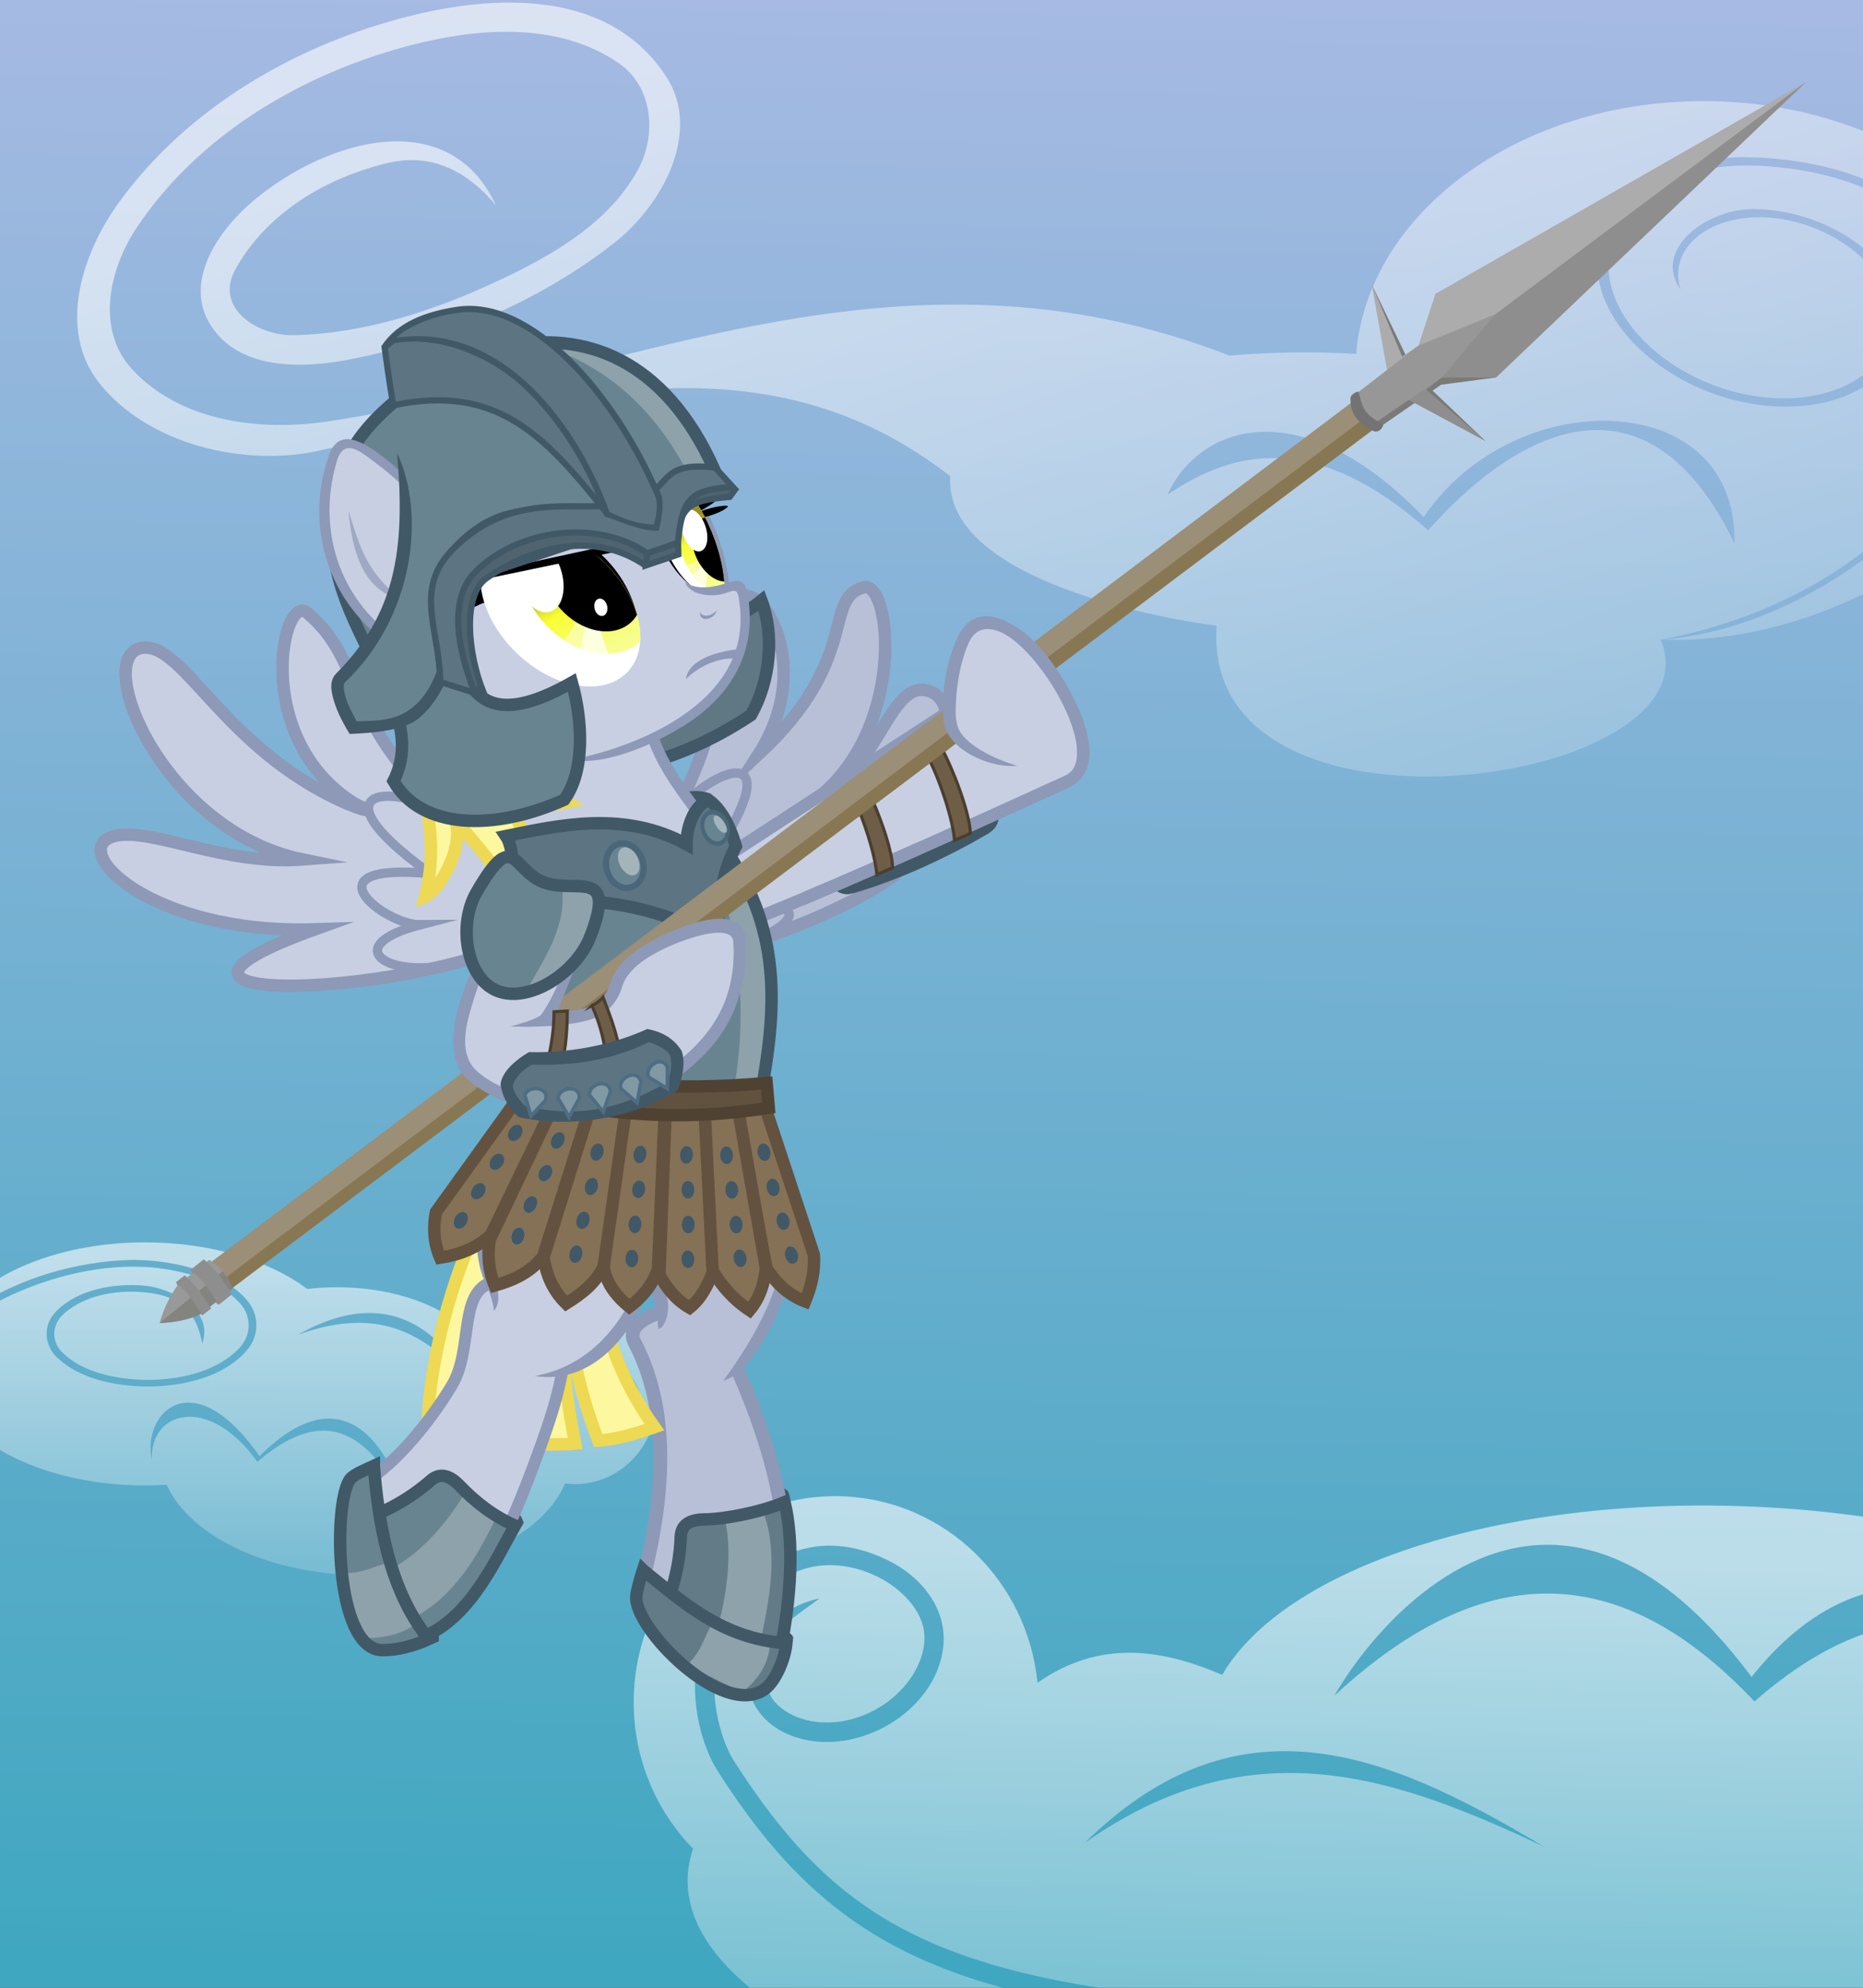 <?xml version="1.0" encoding="UTF-8"?>
<svg width="3e3" height="3200" version="1.1" xmlns="http://www.w3.org/2000/svg" xmlns:cc="http://creativecommons.org/ns#" xmlns:dc="http://purl.org/dc/elements/1.1/" xmlns:rdf="http://www.w3.org/1999/02/22-rdf-syntax-ns#" xmlns:xlink="http://www.w3.org/1999/xlink">
 <rect width="100%" height="100%" fill="#333333" stroke="none"/>
 <defs>
  <linearGradient id="linearGradient7944">
   <stop stop-color="#fff" stop-opacity=".596" offset="0"/>
   <stop stop-color="#fff" stop-opacity=".202" offset="1"/>
  </linearGradient>
  <clipPath id="clipPath7456-9-4-8-1-6">
   <path d="m1330.2 1649.3c-7.812 108.03-45.656 229.18-114.9 316.23l-76.558-13.228c-31.509-52.745-44.997-127.69-32.228-207.48 8.245-51.522 26.301-97.961 50.591-135.5z" fill="#fff"/>
  </clipPath>
  <linearGradient id="linearGradient5489-3-3-0" x1="1395.6" x2="1260.7" y1="1585" y2="1960.6" gradientTransform="matrix(1.13 .142 -.093 .818 -136.25 129.64)" gradientUnits="userSpaceOnUse" xlink:href="#linearGradient6757-8-7-4"/>
  <linearGradient id="linearGradient6757-8-7-4">
   <stop stop-color="#9c8e1d" offset="0"/>
   <stop stop-color="#f8fe33" offset=".432"/>
   <stop stop-color="#f7fe8e" offset="1"/>
  </linearGradient>
  <clipPath id="clipPath3742-0-32-3-9-6-5-4">
   <ellipse transform="matrix(1.041 .202 -.137 .793 133.49 78.98)" cx="1343" cy="1790.3" rx="143.95" ry="265.77" fill="#ee8fea" opacity=".479"/>
  </clipPath>
  <clipPath id="clipPath7456-9-7-2-2">
   <path d="m1456.2 1796.4c-22.642 141.49-119.27 244.64-215.83 230.39-96.555-14.249-156.47-140.5-133.83-281.99s119.27-244.64 215.83-230.39c96.555 14.249 156.47 140.5 133.83 281.99z" fill="#fff"/>
  </clipPath>
  <linearGradient id="linearGradient5491-3-5-3" x1="1333.7" x2="1342.2" y1="1673" y2="2025.5" gradientUnits="userSpaceOnUse" xlink:href="#linearGradient6757-8-7-4"/>
  <clipPath id="clipPath3742-0-32-3-0-0-5">
   <ellipse transform="matrix(1.041 .202 -.137 .793 133.49 78.98)" cx="1343" cy="1790.3" rx="143.95" ry="265.77" fill="#ee8fea" opacity=".479"/>
  </clipPath>
  <linearGradient id="linearGradient7873" x1="8561.3" x2="8526.5" y1="1345.1" y2="3777.5" gradientTransform="matrix(1.274 0 0 1.326 -9616.1 -1812.4)" gradientUnits="userSpaceOnUse">
   <stop stop-color="#a7bae3" offset="0"/>
   <stop stop-color="#3fa7c0" offset="1"/>
  </linearGradient>
  <linearGradient id="linearGradient7990" x1="10045" x2="10048" y1="2821.2" y2="3784" gradientTransform="matrix(.625 0 0 .532 -5839.1 523.87)" gradientUnits="userSpaceOnUse" xlink:href="#linearGradient7944"/>
  <linearGradient id="linearGradient7992" x1="7740.7" x2="7721.5" y1="2538.9" y2="3738.1" gradientTransform="matrix(-.761 -.032 -.03 .815 8206.4 681.75)" gradientUnits="userSpaceOnUse" xlink:href="#linearGradient7944"/>
  <linearGradient id="linearGradient7994" x1="10139" x2="10477" y1="2488.4" y2="3452.2" gradientTransform="matrix(1.532 0 0 1.532 -13932 -3893.6)" gradientUnits="userSpaceOnUse" xlink:href="#linearGradient7944"/>
 </defs>
 <rect x="-358.5" y="-130.5" width="3441" height="3401" fill="url(#linearGradient7873)"/>
 <path d="m2821.6 2425.4c479.13 20.378 860.83 217.93 852.55 441.25-7.909 213.41-369.1 373.14-890.75 374.15-521.65 1.006-882.32-5.829-1122.4-61.489-240.05-55.66-359.64-157.64-479.31-344.87-19.37-30.305-38.863-95.212-28.888-156.93 9.975-61.715 46.096-121.28 141.81-151.58 40.781-12.911 87.397-4.79 124.71 15.612 37.311 20.402 63.994 52.678 68.522 83.673 8.122 55.597-43.601 125.3-121.01 143.56-33.127 7.814-65.669 4.216-89.668-7.335-23.999-11.551-41.973-29.583-41.997-53.864-0.087-87.424 42.735-101.59 84.44-134.4-71.113 15.187-122.33 76.944-115.02 138.07 4.279 35.76 28.161 63.435 59.495 78.517s70.442 18.855 109.81 9.569c90.923-21.448 155.67-101.49 144.41-178.59-6.543-44.787-40.281-84.106-84.48-106.83-48.859-25.122-100.03-33.14-148.46-17.924-104.97 32.978-151.45 105.15-162.95 176.3-11.5 71.147 8.721 140.45 33.471 179.17 122.1 191.03 252.41 301.38 498.41 358.42 229.95 53.317 560.95 62.265 1087.8 54.943-152.3 106.28-443.29 170.42-774.54 156.34-482.49-20.521-867.62-199.21-860.21-399.12 0.579-15.63 3.55-30.927 8.749-45.838-61.988-63.486-98.976-152.06-95.401-248.53 6.808-183.7 158.15-326.41 338.04-318.76 164.53 6.998 295.95 137.36 311.98 300.12 98.205-68.661 196.74-55.987 297.42-12.739 100.25-172.15 446.53-288.2 853.41-270.89zm-318.57 61.672c-172.96-6.975-305.47 157.72-354.3 242.85 261.14-241.99 480.71-198.17 676.49 9.176 278.62-243.87 465.38-78.456 597.11 12.332-148.67-175.37-394.39-312.58-601.75-51.722-111.77-149.98-218.61-207.14-313.47-212.43-1.367-0.077-2.728-0.144-4.089-0.2zm-417.74 332.36c-111.58-4.355-224.15 34.783-338.37 147.28 271.78-191.74 506.83-102.94 739.23 6.052-132.98-79.451-266.2-148.07-400.86-153.33z" fill="url(#linearGradient7992)"/>
 <path d="m233.83 2e3c-149.69 0-276.18 58.674-317.2 139.22 14.076-13.821 30.069-26.266 47.005-37.04 71.111-44.894 158.72-71.511 247.31-73.863 11.869-0.093 23.74 0.404 35.542 1.479 55.81 5.616 115.4 22.551 150.25 62.264 21.354 23.7 21.48 58.447 0.332 82.254-36.394 42.238-101.69 57.77-160.74 57.844-51.79-0.847-108.27-12.465-144.02-46.495-21.745-20.092-23.361-52.804-2.461-73.83 33.909-35.635 92.598-46.779 144.02-41.991 38.059 3.543 111.85 36.332 91.667 93.222-10.464-63.431-51.13-76.841-82.078-81.324-49.064-7.107-105.8 1.349-140.9 33.55-19.141 16.6-20.393 44.569-2.031 61.998 32.166 32.064 84.528 42.657 132.11 44.185 55.398 0.589 116.71-12.774 152.54-51.18 19.76-20.374 20.419-51.377 1.191-72.201-33.221-37.37-89.959-52.684-142.64-57.827-78.723-6.053-157.84 13.556-226.75 45.099-39.714 18.704-80.298 43.733-109.03 75.159-3.502 11.405-5.331 23.16-5.331 35.162 0 108.07 148.28 195.68 331.2 195.68 11.701 0 23.256-0.364 34.644-1.063 37.388 83.86 166.63 145.7 320.31 145.7 154.96 0 285.06-62.879 321.2-147.81 5.324 0.688 10.746 1.047 16.248 1.047 72.477 0 131.23-61.422 131.23-137.19s-58.754-137.19-131.23-137.19c-52.411 0-97.625 32.128-118.65 78.566-9.831-5.116-20.178-9.901-30.992-14.307-24.187-61.143-119.79-106.8-234.05-106.8-16.408 0-32.421 0.948-47.903 2.742-60.629-45.692-154.91-75.059-260.8-75.059zm360.28 113.74c65.689-0.311 118.47 39.629 161.44 110.2-65.192-67.696-136.4-125.79-275.74-75.192 41.933-23.641 79.892-34.849 114.3-35.012zm324.76 48.97c55.298-0.197 112.55 45.444 117.72 109.37-60.723-109.35-150.27-131.76-219.19-6.016 13.927-73.499 57.075-103.2 101.47-103.36zm-615.13 95.332c30.415 0.112 70.09 23.11 114.2 86.243 136.92-137.14 209.95-10.006 233.31 76.704-43.862-84.349-109.23-177.72-236.84-67.681-78.881-110.22-173.92-81.227-169.68-3.008-10.114-43.703 14.563-92.421 59.015-92.258z" fill="url(#linearGradient7990)"/>
 <path d="m822.13 4.172c-54.851-0.226-110.43 8.727-160.56 21.207-182.31 45.39-357.55 145.98-469.56 299.77-60.108 82.52-100.29 205.91-32.121 291.63 79.322 99.742 234.48 134.61 351.56 109.24 371.81-80.576 711.76-198.65 1018.8 40.786-11.256 170.61 360.19 232.39 428.97 240.41-27.417 379.48 814.87 256.84 714.76 22.356 0.319 0.015 0.637 0.034 0.957 0.048 136.91-24.611 324.62-100.39 430.6-250.7 110.41-156.6 133.51-289.4-38.393-436.77-62.494-53.575-169.07-74.525-250.22-75.731-143.58-2.132-249.16 83.471-222.93 192.54 23.114 96.12 147.59 181.84 277.55 182.39 112.86 0.473 195.62-67.688 172.86-153.9-19.406-73.481-115.53-138.91-214.8-137.63-82.55 1.064-142.99 52.046-123.65 115.66-45.155-63.577 42.327-130.22 119.96-128.92 109.62 1.845 214.86 70.177 236.15 150.79 24.818 93.974-64.831 167.77-187.22 167.26-140.24-0.588-273.73-92.538-298.57-195.84-27.638-114.92 80.891-205.31 230.4-205.7 2.373 0 4.74 0.015 7.132 0.048 83.566 1.376 194.73 21.478 263.53 79.752 171.11 144.95 161.9 302.5 44.52 453.91-76.13 98.2-255.43 229.17-446.44 242.85 286.01 12.692 619.81-207.72 628.59-431.79 0-240.27-251.02-435.05-560.66-435.05-297.49 0-540.86 179.77-559.51 406.95-68.917-4.03-139.61-2.874-203.83 2.729-533.35-206.98-971.36 33.901-1452.3 105.98-107.83 16.16-236.95 1.074-315.37-84.444-58.732-64.046-36.053-161.88 7.755-227.48 100.77-150.9 268.22-248.61 440.98-293.59 108.34-28.203 236.84-38.329 334.47 28.148 57.001 38.814 62.371 117.4 30.876 173.82-47.552 85.176-137.37 136.43-222.74 176.4-103.46 48.446-215.91 86.17-331.74 88.273-56.326 1.023-127.46-42.817-92.965-105.79 49.871-91.048 147.87-148.59 246.2-171.57 55.191-12.895 115.92-0.171 173.29 68.12-75.92-162.94-271.23-106-388.81-8.569-55.081 45.643-114.23 128.03-72.189 198.85 45.232 76.2 150.04 73.2 227.62 57.684 152.62-30.52 302.22-91.271 425.19-188.18 76.806-60.529 139.65-177.83 83.199-265.68-58.045-90.332-153.5-119.85-251.27-120.25zm1758 673.16c116.32-0.912 215.99 64.108 212.83 197.23-150.2-309.94-370.26-160.35-493.11-20.824-178.41-157.9-310.36-132.18-419.97-57.157 49.238-108.89 211.14-173.02 412.69 35.807 69.312-102.11 184.92-154.25 287.56-155.05z" color="#000000" fill="url(#linearGradient7994)"/>
 <path d="m1270.5 2404.4c-1.637-5.668-7.155-9.188-13.906-9.267l-12.068 25.356 26.477-13.482z" fill="#415867"/>
 <path d="m1277.3 2636.2c-1.637-5.668-7.033-9.185-13.784-9.264l-12.068 25.356 25.693-14.921z" fill="#415867"/>
 <path d="m1186.8 2203.2c66.378 149.84 105.95 308.87 59.389 482.64-31.088 116.02-230.89-65.949-215.28-124.19 42.674-159.26 46.867-293.48-9.057-400.65-14.171-27.155 22.85-43.224 53.484-52.648" fill="#b8c0d7" stroke="#8d99b6" stroke-width="22.171"/>
 <path d="m1255.8 2653.1c16.024-81.571 20.274-167.64 4.571-234.8-36.243 15.314-91.354 27.39-125.89 27.762-25.22 0.272-37.726 9.344-38.405 28.589-1.451 41.159-11.214 81.979-28.572 122.54z" fill="#627b87"/>
 <path d="m1156.1 2618.4c15.375-56.003 24.084-127.38 9.466-178.28l62.132-10.044c27.113 69.772 10.964 144.69-2.956 212.98z" fill="#8da2ab"/>
 <path d="m1257.4 2653.1c16.024-81.571 21.808-167.64 6.105-234.8-36.243 15.314-94.422 27.39-128.96 27.762-25.22 0.272-37.726 9.344-38.405 28.589-1.451 41.159-11.214 81.979-28.572 122.54z" fill="none" stroke="#415867" stroke-width="20"/>
 <path d="m1035.3 2527.5c64.757 51.874 123.45 110.3 227.24 117.51-2.479 26.407-14.08 61.919-31.225 74.358-66.906 48.539-211.61-99.054-206.64-149.73 0.98-9.975 5.921-27.975 10.624-42.142z" fill="#627b87"/>
 <path d="m1145.7 2614.9c-13.23 25.02-17.779 46.237-39.8 65.771l89.422 43.712c26.054-21.178 41.338-44.372 44.797-76.2z" fill="#8da2ab"/>
 <path d="m1035.3 2527.5c64.757 51.874 127.29 110.69 231.07 117.89-2.479 26.407-17.915 61.536-35.06 73.974-66.906 48.539-211.61-99.054-206.64-149.73 0.98-9.975 5.921-27.975 10.624-42.142z" fill="none" stroke="#415867" stroke-width="20"/>
 <path d="m706.65 2642.4c0.283-7.967-0.274-19.385-7.974-23.531l-28.772 15.18 32.085 9.961z" fill="#415867"/>
 <path d="m843.28 2451.2c-2.722-7.702-6.019-14.789-13.719-18.935l-21.966 14.915 32.792 8.724z" fill="#415867"/>
 <path d="m1070.7 2138.8c-5.626-97.323-59.287-156.03-107.56-206.35l211.18-203.35c159.48 185.94 109.47 335.45-4.149 490.18" fill="#b8c0d7"/>
 <path d="m1173.4 1744.6c72.788 88.037 97.795 168.44 92.198 245.41-5.781 79.498-44.715 156.27-100.91 232.79 62.227-17.585 117.17-168.89 122.04-231.27 6.651-85.312-23.383-174.88-104.43-269.37zm-217.96 195.14c48.137 50.175 99.224 105.95 104.64 199.64 10.511-0.991 19.145-27.591 14.523-47.511-16.252-70.036-57.995-118.43-96.636-159.11z" color="#000000" fill="#8d99b6"/>
 <g stroke-miterlimit="20">
  <path d="m963.18 1509.1c256.53-369.9 158.08-396.58 225.84-540.6 22.261-47.314 130.87 92.719 32.14 246.27 165.68-153.71 103.18-250.5 169.13-269.14 46.147-13.044 71.71 239.14-87.461 349.45 109.4-44.27 126.88-194.12 186.72-184.03 76.566 12.905 30.692 188.84-181.79 274.25 427.71-92.608-146.98 212.62-326.87 158.79" fill="#b8c0d7" stroke="#8d99b6" stroke-width="20"/>
  <path d="m1370.4 1428.7c74.324-21.455 150.05-56.99 214.96-94.752 25.16-14.637 6.77-35.298 1.414-55.861l-263.04 120.92c16.267 9.26 24.983 35.959 46.669 29.698z" fill="#5d7582" stroke="#415867" stroke-width="20"/>
  <path d="m1059.8 1349.9c42.665-96.358 246.96-198.78 76.172 48.486 186.37-135.5 121.08 13.115 64.05 64.324 130.76-16.443 59.405 48.645-44.461 67.34" fill="#b8c0d7" stroke="#8d99b6" stroke-width="15"/>
 </g>
 <path d="m1059.7 1017c55.39-9.923 109.41-3.444 166.48-50.248 21.075 55.871 14.596 128.37-16.84 184.47-136.08 89.899-232.36 88.901-337.87 109z" fill="#607884" stroke="#415867" stroke-width="20"/>
 <path d="m1720 1257.3c-101.59 46.158-240.37 109.82-368.98 165.19-66.09 28.452-129.5 54.714-183.79 75.284l-53.019-82.861 423.41-275.72" fill="#c8cfe2" stroke="#8d99b6" stroke-width="20"/>
 <path d="m1143.6 1277.3c-15.635-5.411-32.011-4.75-48.823-0.513l18.5 45.75 39.803-35.117z" fill="#415867"/>
 <path d="m950.74 1774.9c-166.87 58.212-259.87 363.59-262.1 523.58 23.606 28.026 203.45 28.75 237.54 25.518-17.502-91.025-24.083-153.51-11.071-209.83 4.532 55.301 16.642 122.67 48.253 205.09 29.702-1.813 64.711-12.673 90.422-21.669-116.92-163.48-114.68-339.9-26.591-518.83z" fill="#fdf79f" stroke="#edd953" stroke-miterlimit="20" stroke-width="20"/>
 <path d="m1047.6 1174.7c30.043 106.51 127.25 158.68 177.09 327.35 21.738 73.569 20.437 151.89 6.917 219.97-31.079 156.5-104.69 274.88-200.93 283.3-82.649 7.237-293.98-12.025-227.57-155.19 36.548-78.797 71.195-153.53 66.404-270.42-5.791-141.29-22.77-262.22-13.025-337.19z" fill="#c8cfe2" stroke="#8d99b6" stroke-width="18.208"/>
 <path d="m854.18 1439.3-9.899 268.7c117.35 79.475 227.39 129.23 374.77 84.853 32.744-159.98 42.616-287.64-48.083-421.44z" fill="#698491"/>
 <path d="m1140 1364c48.042 125.55 65.914 254.45 42 388l44-5c43.428-128.52 13.132-255.14-47-381z" fill="#8da2ab"/>
 <g stroke-width="20">
  <path d="m854.18 1439.3-9.899 268.7c117.35 79.475 227.39 129.23 374.77 84.853 32.744-159.98 42.616-287.64-48.083-421.44z" fill="none" stroke="#415867"/>
  <path d="m1185.1 1780 49.091 261.75c15 23.152 34.149 42.45 62.306 53.384 10.01-24.402 16.134-49.403 13.925-75.685l-79.648-241.01z" fill="#857155" stroke="#63523f"/>
  <path d="m894.24 1445.3c-375.31-248.55-282.23-360.01-399.75-458.92-38.79-32.647-88.301 193.07 66.058 300.44 23.79 16.549 30.954 12.813 29.329 16.898-1.631 2.186-29.293-9.111-37.847-12.986-189.87-86.014-254.09-251.1-319.61-248.15-88.69 3.988 25.335 294.16 255.07 341.12-127.15 9.655-242.95-51.728-302.07-38.016-80.44 18.656 53.442 158.87 321.77 150.41-386.08 139.2 236.41 104.9 383.55-11.747" fill="#c8cfe2" stroke="#8d99b6" stroke-miterlimit="20"/>
 </g>
 <path d="m745.51 1333.2c-72.944-73.053-270.4-84.33-52.791 73.255-203.03-18.825-73.584 82.812-16.027 82.284-127.55 33.166-57.611 85.643 45.79 64.53" fill="none" stroke="#8d99b6" stroke-miterlimit="20" stroke-width="15"/>
 <g transform="matrix(.996 -.085 .085 .996 -131.04 1178.3)">
  <path d="m965.06 389.67c7.625-251.58-170.28-300.5-202.48-548.05l59.087-168.76 352.03-75.308c70.595 67.25 142.6 166.7 139.93 288.54" fill="#c8cfe2" stroke="#8d99b6" stroke-miterlimit="20" stroke-width="15"/>
  <g transform="matrix(.304 -.26 .221 .35 509.77 -495.1)">
   <g transform="matrix(.346 .885 -.956 .127 2312.6 267.74)">
    <path d="m1351.5 1541.2c10.424-37.613 50.125-102.16 64.934-106.78 6.373 14.214-10.876 72.403-41.993 119.29"/>
   </g>
   <path transform="matrix(1.228 .166 -.139 .986 -115.5 -228.7)" d="m1359.9 1678.6-9.548 143.22-103.78 177.55c-66.704-120.41-65.718-248.2-34.62-341.04z"/>
   <g transform="matrix(.105 .886 -.951 -.063 2639 589.32)">
    <path d="m1351.5 1541.2c10.424-37.613 50.125-102.16 64.934-106.78 6.373 14.214-10.876 72.403-41.993 119.29"/>
   </g>
   <g clip-path="url(#clipPath7456-9-4-8-1-6)">
    <path transform="matrix(1.214 .179 -.154 .964 -73.564 -195.88)" d="m1486.9 1790.3c0 146.78-64.447 265.77-143.95 265.77s-143.95-118.99-143.95-265.77 64.447-265.77 143.95-265.77 143.95 118.99 143.95 265.77z" fill="#fff"/>
    <g transform="matrix(-.545 -.703 -.432 .596 2701.1 1617.6)">
     <path d="m1378.1 1805.2c-13.634 120.03-97.526 208.17-187.38 196.87-89.853-11.309-151.64-117.78-138.01-237.82 13.634-120.03 97.526-208.17 187.38-196.87 89.853 11.309 151.64 117.78 138.01 237.82z" fill="url(#linearGradient5489-3-3-0)"/>
     <g transform="matrix(1.072 -.061 .068 1.02 -284.78 57.248)" clip-path="url(#clipPath3742-0-32-3-9-6-5-4)">
      <path d="m1332.9 1836.6 100.71 76.429-47.857 40.714-67.143-107.14" fill="#fafea3"/>
      <path d="m1322.1 1842.4 74.286 120-75 23.571-17.143-133.57" fill="#fdffde"/>
     </g>
     <path d="m1311.1 1797.8c-9.865 86.851-70.564 150.62-135.58 142.44-65.013-8.183-109.72-85.222-99.855-172.07s70.565-150.62 135.58-142.44c65.013 8.183 109.72 85.222 99.855 172.07z"/>
     <path d="m1360.6 1713.8c-2.801 57.22-33.266 102.99-68.045 102.24-34.779-0.757-60.701-47.756-57.9-104.98 2.801-57.22 33.266-102.99 68.045-102.24 34.779 0.756 60.701 47.756 57.9 104.98z" fill="#fff"/>
     <path d="m1163.5 1812.5c-0.101 14.062-8.142 24.914-17.961 24.24-9.819-0.674-17.698-12.621-17.597-26.682 0.101-14.062 8.142-24.914 17.961-24.24 9.819 0.674 17.698 12.621 17.597 26.683z" fill="#fff"/>
    </g>
   </g>
   <path d="m1331.5 1663.9-189.77-40.906c-29.416-6.341-38.453-55.323-26.593-101.38 10.86 28.303 3.878 68.194 42.212 77.308l174.47 41.48c20.75-2.58 97.653 0.429 117.25 10.713-18.863 20.252-89.53 17.437-117.56 12.784z"/>
  </g>
  <path d="m1043 141.48c97.394-9.205 327.5-66.116 297.33-260.71-1.998-12.887-58.451 18.833-96.088-9.731" fill="#c8cfe2"/>
  <path d="m927.43-159.22c-23.651-0.282-67.826 5.781-73.782 12.825 6.096 6.142 43.06 3.052 75.452-4.609"/>
  <path d="m933.57-143.34c-23.229 4.456-65.298 19.235-69.724 27.329 7.201 4.798 42.8-5.625 73.004-19.613"/>
  <path d="m1238.7 20.438c21.303-18.473 55.814-30.92 83.312-26.094l2.781-14.719c-20.675 0.398-78.372 5.946-86.094 40.812z" color="#000000" fill="#8d99b6"/>
  <path d="m1297.5-85.375c-8.936 7.595-21.17 10.177-26.75 0.75-3.259 16.662 22.601 13.376 26.75-0.75z" color="#000000" fill="#8d99b6"/>
  <g transform="matrix(-.535 .236 .265 .503 1263.3 -1304.3)">
   <path transform="matrix(1.228 .166 -.139 .986 -115.5 -228.7)" d="m1246.6 1999.4c-124.37-224.5-13.425-474.67 89.265-476.08 50.376-0.692 94.966 17.03 141.01 133.84l-31.91 14.797z"/>
   <g clip-path="url(#clipPath7456-9-7-2-2)">
    <path transform="matrix(1.214 .179 -.154 .964 -73.564 -195.88)" d="m1486.9 1790.3c0 146.78-64.447 265.77-143.95 265.77s-143.95-118.99-143.95-265.77 64.447-265.77 143.95-265.77 143.95 118.99 143.95 265.77z" fill="#fff"/>
    <g transform="matrix(1.067 -.122 .106 1.002 -378.49 135.18)">
     <path transform="matrix(1.041 .202 -.137 .793 133.49 78.98)" d="m1486.9 1790.3c0 146.78-64.447 265.77-143.95 265.77s-143.95-118.99-143.95-265.77 64.447-265.77 143.95-265.77 143.95 118.99 143.95 265.77z" fill="url(#linearGradient5491-3-5-3)"/>
     <g clip-path="url(#clipPath3742-0-32-3-0-0-5)">
      <path d="m1332.9 1836.6 100.71 76.429-47.857 40.714-67.143-107.14" fill="#fafea3"/>
      <path d="m1322.1 1842.4 74.286 120-75 23.571-17.143-133.57" fill="#fdffde"/>
     </g>
     <path d="m1381 1787.1c-14.552 84.254-74.897 143.14-134.78 131.52-59.888-11.62-96.64-89.341-82.088-173.6 14.552-84.254 74.897-143.14 134.78-131.52 59.888 11.62 96.64 89.342 82.088 173.6z"/>
     <path transform="matrix(.377 -.139 .085 .381 730.84 1200.7)" d="m1486.9 1790.3c0 146.78-64.447 265.77-143.95 265.77s-143.95-118.99-143.95-265.77 64.447-265.77 143.95-265.77 143.95 118.99 143.95 265.77z" fill="#fff"/>
     <path transform="matrix(.108 -.034 .024 .092 1095.6 1723.2)" d="m1486.9 1790.3c0 146.78-64.447 265.77-143.95 265.77s-143.95-118.99-143.95-265.77 64.447-265.77 143.95-265.77 143.95 118.99 143.95 265.77z" fill="#fff"/>
    </g>
   </g>
  </g>
  <path d="m907.21-173.77 216.69-23.394c-83.882-117.12-222.78-59.796-216.69 23.394z" fill="#c8cfe2"/>
  <path d="m914.84-165.97 219.73-26.615c16.43-1.99 24.088-19.34 19.734-39.423-7.421 10.694-5.837 25.311-27.25 28.072l-212.2 27.363c-11.656-2.45-58.77-9.217-66.173-3.372 3.986 9.642 50.309 14.035 66.154 13.975z"/>
  <path d="m803.52 64.044c-13.709 88.552 24.134 163.22-13.23 269.6 22.348-7.479 72.115-73.679 58.173-122 32.478 50.901 61.189 78.315 86.835 151.26 36.905-77.398 35.18-121.99-27.13-209.95 51.533 48.033 80.46 54.823 121.7 48.994-68.076-43.399-246.72-193.37-234.23-337.72z" fill="#fdf79f" stroke="#edd953" stroke-miterlimit="20" stroke-width="20"/>
  <path d="m1306.7-110.78c18.123-2.331 26.29-10.901 27.939 7.672 7.603 85.659-38.158 140.67-99.032 177.33-64.367 38.762-145.51 55.294-193.31 59.812 57.154 16.449 150.87-17.987 201.06-46.969 65.864-38.027 115.66-102.53 105.75-197.13-3.166-30.232-22.093-18.827-44.531-15.56-18.402 2.679-37.87 2.798-54.185-9.584 8.033 23.219 41.562 26.325 56.31 24.427z" color="#000000" fill="#8d99b6"/>
  <path d="m727.08-381.51c73.129-130.06 454.1-311.17 586.52 71.136l-160.55 76.809-293.52 70.825c23.292 101.29-6.08 265.93 195.83 172.91 11.448 60.144 10.169 142.34-28.455 187.1-117.7 41.368-233.76 27.619-271.36-53.343 85.464-138.67-152.85-298.28-28.46-525.45z" fill="#698491"/>
  <path d="m1033.9-542.18c117.08 40.894 192.76 124.83 239.25 239.1l39.131-9.42c-95.707-227-186.68-209.23-278.38-229.68z" fill="#8da2ab"/>
  <path d="m727.08-381.51c73.129-130.06 454.1-311.17 586.52 71.136l-160.55 76.809-293.52 70.825c23.292 101.29-6.08 265.93 195.83 172.91 11.448 60.144 10.169 142.34-28.455 187.1-117.7 41.368-233.76 27.619-271.36-53.343 85.464-138.67-152.85-298.28-28.46-525.45z" fill="none" stroke="#415867" stroke-width="20"/>
  <path d="m814.13-60.439c-119.3-49.769-170.59-213.55-102.54-340.92 17.567-25.188 108.63 62.161 138.45 124.49" fill="#c8cfe2"/>
  <path d="m720.27-296.14c-0.047 62.612 11.802 131.4 72.678 149.69-53.017-49.654-59.615-91.476-72.678-149.69z" fill="#8d99b6" opacity=".695"/>
  <path d="m696.54-387.74c-41.902 92.86-27.982 195.83 30.646 270.36 15.392 19.566 45.982 58.176 87.911 56.628-112.68-64.103-154.7-196.49-106.4-317.29 15.372-38.45 42.729-7.613 62.651 9.795 28.674 25.055 60.311 61.765 79.156 93.312-0.167-35.727-50.292-87.771-69.25-104.59-32.006-28.402-65.759-50.212-84.714-8.207z" color="#000000" fill="#8d99b6"/>
  <path transform="matrix(.959 -.283 .283 .959 -2032.2 -686.56)" d="m2638.6 1099.5c-45.593 143.7-92.883 245.05-219.37 300.68-22.794 10.025-10.162 81.861-10.162 81.861s68.484 25.902 100.22 15.157c72.824-24.654 114.22-114.24 159.99-195.2" fill="#698491"/>
  <path d="m806.13-382.05c0.62 157.02-25.284 258.85-128.12 345.73-8.378 7.077-10.165 17.753-9.45 27.586 1.847 25.413 12.679 50.124 22.92 71.01 34.479 1.606 87.223 2.41 112.58-15.22 68.221-47.434 81.321-148.39 102.16-238.44l-19.481-4.512c-21.104 91.173-33.985 189.58-94.19 226.6-27.093 16.662-56.85 13.933-88.094 12.292-7.168-17.985-14.947-33.202-15.925-52.613-0.348-6.915 1.231-10.504 2.394-11.427 119.53-94.815 153.66-258.9 115.21-361.01z" color="#000000" fill="#415867"/>
  <g stroke="#415867" stroke-width="10">
   <path d="m1189.5-167.42 54.212-13.275c3.04-79.76 24.534-84.902 90.277-85.371l9.169-10.501-15.779-13.611c-89.935-18.081-112.85 15.542-172 25.829-89.421 15.55-171.27-50.798-274.03 45.4-65.9 61.691-30.181 129.35-37.491 210.13l67.663 20.877c-20.132-66.924-19.003-158.09 21.078-180.94 79.312-45.224 180.84-61.332 256.9 1.461z" fill="#4f646f"/>
   <g fill="#5d7582">
    <path d="m1194-186.83 50.551-12.663c13.773-75.011 29.79-82.026 95.533-82.496l-25.623-33.152c-89.935-18.081-71.146 25.333-128.86 41.884-79.374 22.763-188.65-44.536-304.2 54.308-68.596 58.678-30.181 129.35-37.491 210.13l54.138 22.471c-20.132-66.924-31.933-152.75 17.85-194.62 73.841-62.11 202.05-68.654 278.1-5.861z"/>
    <path transform="matrix(.959 -.283 .283 .959 -2032.2 -686.56)" d="m2915.8 1308.2c-47.374-152.33-88.376-258.27-257.08-286.37 6.196-32.163 20.818-91.953 20.818-91.953l21.753-7.697 68.462 10.635s208.47 227.34 212.22 361.29z"/>
    <g transform="matrix(.959 -.283 .283 .959 -2032.2 -686.56)" shape-rendering="auto" stroke="none">
     <path d="m2915.8 1310.4c3.609-167.52-59.011-357.9-227.72-386.01 29.271-20.932 89.815-16.888 120.33-8.841 118.57 24.76 190.01 217.52 195.12 400.22-3.55 18.994-12.563 30.583-22.08 43.721-27.354-10.19-49.229-30.776-65.65-49.09z" color="#000000" color-rendering="auto" dominant-baseline="auto" fill="#5d7582" image-rendering="auto" solid-color="#000000" stop-color="#000000" style="font-feature-settings:normal;font-variant-alternates:normal;font-variant-caps:normal;font-variant-east-asian:normal;font-variant-ligatures:normal;font-variant-numeric:normal;font-variant-position:normal;font-variation-settings:normal;inline-size:0;isolation:auto;mix-blend-mode:normal;shape-margin:0;shape-padding:0;text-decoration-color:#000000;text-decoration-line:none;text-decoration-style:solid;text-indent:0;text-orientation:mixed;text-transform:none;white-space:normal"/>
     <path d="m2675.4 926.11c88.477 7.38 156.86 80.755 186.73 141.25 36.03 72.951 51.286 162.53 48.664 244.9 24.333 20.161 45.799 43.291 72.51 53.234 12.282-16.57 21.476-32.785 25.26-49.873-2.572-91.952-21.776-186.34-55.449-261.25-33.659-74.876-81.975-130.81-143.57-143.71-46.742-10.155-95.772-12.008-134.15 15.441zm72.551-12.015c22.075-0.586 44.556 2.415 59.225 6.283l0.127 0.033 0.127 0.027c56.94 11.89 103.6 64.701 136.57 138.04 32.897 73.182 51.943 166.29 54.545 256.86-3.108 16.05-10.316 26.337-18.774 37.982-23.893-9.889-43.638-28.048-58.938-44.93 1.53-83.815-13.276-173.08-49.766-245.52-34.799-69.084-89.734-122.89-168.39-140.66 12.648-5.147 28.839-7.676 45.272-8.111z" color="#000000" color-rendering="auto" dominant-baseline="auto" fill="#415867" image-rendering="auto" solid-color="#000000" stop-color="#000000" style="font-feature-settings:normal;font-variant-alternates:normal;font-variant-caps:normal;font-variant-east-asian:normal;font-variant-ligatures:normal;font-variant-numeric:normal;font-variant-position:normal;font-variation-settings:normal;inline-size:0;isolation:auto;mix-blend-mode:normal;shape-margin:0;shape-padding:0;text-decoration-color:#000000;text-decoration-line:none;text-decoration-style:solid;text-indent:0;text-orientation:mixed;text-transform:none;white-space:normal"/>
    </g>
   </g>
   <path d="m1194.3-187.97-4.342 20.826" fill="#4f646f"/>
  </g>
 </g>
 <path d="m822.49 1452.2c104.41-9.838 229.23-2.16 330.8 61.443 6.893-58.459 5.913-104.24 31.649-151.4-6.896-24.6-20.448-57.373-43.341-73.975-21.981 6.414-36.135 39.927-36.048 70.995-100.08-54.973-205.37-30.799-290.96-13.334 17.161 25.456 8.613 80.811 7.899 106.27z" fill="#5d7582"/>
 <path d="m822.49 1452.2c104.41-9.838 229.23-2.16 330.8 61.443 6.893-58.459 5.913-104.24 31.649-151.4-6.896-24.6-20.448-57.373-43.341-73.975-21.981 6.414-36.135 39.927-36.048 70.995-100.08-54.973-205.37-30.799-290.96-13.334 17.161 25.456 8.613 80.811 7.899 106.27z" fill="none" stroke="#415867" stroke-width="20"/>
 <path d="m297.07 2089.8 1942.3-1470 22.951 33.314-1942.3 1461.2z" fill="#887753"/>
 <path d="m286.68 2071.9 1943.5-1464.4 18.612 26.806-1942.3 1465.5z" fill="#9b8f77"/>
 <g transform="matrix(-2.407 .773 .521 2.547 1318.7 133.75)">
  <path d="m356.12 649.3c-8.571 1.39-49.689-3.051-42.171 26.958 8.534 34.067 16.14 50.509 36.786 80.728 27.824 40.725 70.553 101.22 122.25 86.627 29.126-8.222 12.814-97.918-4.914-100.08-20.391-2.488-50.111-21.722-70.485-41.064-18.977-18.016-15.634-57.355-41.464-53.168z" fill="#c8cfe2" stroke="#8d99b6" stroke-width="7.825"/>
  <g transform="matrix(1.179 -.83 .83 1.179 -1531.6 1537)">
   <path d="m1391.7 281.01c-53.192-15.827-27.907-91.593-9.351-109.97l57.641 0.562c-0.36 10.533 5.331 19.436 5.992 24.365 2.641 20.14-3.118 46.8-29.731 62.057" fill="#c8cfe2"/>
   <path d="m1442 184.12c1.959 19.02-0.038 46.862-15.785 65.242-2.804 3.272-6.715 8.306-4.914 12.687 1.463-2.884 5.025-6.795 9.008-10.336 16.109-14.318 24.799-58.485 11.69-67.594z" fill="#8d99b6"/>
   <path d="m1393 281.5c-42.225-22.12-34.767-81.897-5.001-113.08-34.141 13.5-47.627 103.46 5.001 113.08z" fill="#8d99b6"/>
  </g>
 </g>
 <g transform="matrix(1.51 .34 -.69 1.456 1264.9 1890.3)">
  <path transform="matrix(.265 0 0 .265 -312.97 -18.645)" d="m311.5 0.711c-26.878 0.408-33.66 23.526-32.822 36.971 1.176 18.866 16.89 32.908 34.6 31.398 17.71-1.51 30.931-18.016 29.531-36.867-1.312-17.673-15.007-31.75-31.309-31.502zm-112.42 30.662c-48.562-0.846-65.858 46.028-64.219 72.334 2.3 36.913 33.048 64.388 67.697 61.434 34.649-2.954 60.516-35.248 57.777-72.131-2.568-34.578-29.363-61.081-61.256-61.637zm121.4 106.02c-32.178-0.651-43.174 30.173-42.1 47.418 1.508 24.198 21.664 42.21 44.379 40.273 22.715-1.937 39.672-23.106 37.877-47.285-1.683-22.668-19.249-39.984-40.156-40.406zm-144.59 74.824c-24.983 2.575-43.707 25.458-41.729 52.096 1.978 26.638 23.868 46.501 48.893 44.367s43.557-25.446 41.729-52.094c-1.713-24.975-21-47.244-48.893-44.369zm137.08 43.863c-39.956-0.992-55.613 38.869-54.229 61.082 1.943 31.171 27.907 54.37 57.166 51.875 29.259-2.495 51.104-29.765 48.791-60.91-2.168-29.199-24.801-51.378-51.729-52.047zm-80.383 124.54c-15.408 1.21-26.897 15.664-25.68 32.057 1.217 16.392 14.688 28.618 30.088 27.305s26.911-15.667 25.68-32.059c-1.205-16.037-13.531-28.602-30.088-27.303zm79.033 44.037c-19.252 1.612-33.621 19.584-32.1 40.074 1.522 20.49 18.36 35.77 37.609 34.129 19.25-1.641 33.794-19.595 32.1-40.072-1.675-20.237-17.859-35.785-37.609-34.131z" fill="#dfe3ff"/>
  <path transform="matrix(.265 0 0 .265 -312.97 -18.645)" d="m303.93 6.385c-9.618 0.515-16.948 13.355-16.5 20.676 0.509 8.307 7.178 12.848 14.656 10.156 7.478-2.692 13.04-11.604 12.424-19.904-0.501-6.744-4.934-11.23-10.58-10.928zm-114.3 34.064c-25.856 0.718-41.531 27.056-40.533 43.92 1.092 18.46 17.858 29.242 36.83 24.125s33.241-24.215 31.871-42.656c-1.155-15.56-13.078-25.808-28.168-25.389zm121.02 104.21c-14.197 0.304-25.328 18.514-24.672 29.307 0.736 12.1 10.676 18.99 21.84 15.414 11.164-3.576 19.486-16.276 18.588-28.365-0.729-9.822-7.322-16.536-15.756-16.355zm-137.9 75.883c-20.611 0.013-31.385 20.748-30.623 33.596 0.816 13.757 13.023 21.493 26.811 17.309 13.788-4.185 24.138-18.719 23.117-32.463-0.829-11.167-8.908-18.448-19.305-18.441zm131.14 46.453c-22.337-0.103-32.04 27.707-31.158 42.006 0.961 15.586 12.756 23.033 25.91 16.662 13.153-6.37 22.879-24.16 21.723-39.732-0.867-11.68-7.608-18.894-16.475-18.936zm-73.174 118.12c-12.754 0.047-19.881 14.825-19.367 23.324 0.564 9.33 8.35 14.39 17.104 11.322 8.753-3.068 15.288-13.111 14.596-22.432-0.562-7.573-5.721-12.239-12.332-12.215zm70.465 51.701c-10.479 2.703-18.183 14.684-17.316 26.357 0.867 11.673 10.024 18.799 20.455 15.916 10.43-2.883 17.874-14.663 17.316-26.355-0.547-11.466-7.994-19.133-20.455-15.918z" fill="#f4f6ff"/>
 </g>
 <g fill="#857155" stroke="#63523f" stroke-width="20">
  <path d="m855.87 1737.5-153.93 213.89c-4.675 24.45-3.586 48.9 6.805 73.35 28.404-4.479 56.145-13.372 81.739-36.582l114.24-235.97z"/>
  <path d="m957.89 1759.6-82.606 264.4c4.263 26.399 13.3 51.843 36.312 74.492 25.336-15.854 49.254-33.452 62.504-64.18l37.401-268.89z"/>
  <path d="m908.53 1743.4-119.89 252.26c-3.828 24.637-2.248 49.274 8.048 73.91 30.65-8.68 58.492-21.572 77.896-47.122l83.18-263.97z"/>
  <path d="m1010.5 1767.2-38.462 272.01c3.581 24.443 18.036 45.779 41.412 64.566 19.372-14.493 36.07-32.728 46.055-60.362l11.52-267.64z"/>
  <path d="m1072.3 1777.4-10.395 274.98c11.199 19.775 24.311 38.73 48.552 52.915 18.826-15.092 30.137-37.016 38.642-61.49l-14.57-263.92z"/>
  <path d="m1134.2 1779.1 13.261 266.35c14.375 24.246 32.982 46.213 59.586 63.874 16.91-20.337 23.544-43.415 26.382-67.504l-46.059-262.49z"/>
 </g>
 <path d="m836 1721-12 40.5c125.04 26.329 247.09 48.015 414 22l-3.5-40c-156.17 13.728-274.17 0.923-398.5-22.5z" fill="#61523f" stroke="#504232" stroke-width="20"/>
 <path d="m896.05 1431.4c-40.377-9.478-67.985 17.521-76.726 31.679-59.871 96.968-111.91 224.66-57.711 268.96 68.866 56.29 198.89 64.447 270.95 25.807 63.519-34.064 171.03-98.454 157.43-256.17-3.251-37.701-177.55 15.011-197.11 82.125-16.629 57.032-66.248 51.923-114.27 56.879 22.878-30.828 36.274-77.463 65.28-146.08" fill="#c8cfe2"/>
 <path d="m813.87 1461.7c-30.145 48.98-59.77 104.48-74.25 154.72-12.128 42.08-18.113 95.308 15.656 123.41 36.374 30.266 88.013 46.966 139.75 50.719 100.73 7.307 195.94-40.182 252.88-108 32.888-39.174 55.419-93.88 52.918-168.18-2.504-74.404-137.17-12.241-175.2 14.903-20.209 14.423-36.434 31.511-42.344 51.781-7.544 25.873-20.482 35.438-38.781 41.219-13.047 4.121-29.337 5.437-46.344 6.75 14.635-44.315 51.523-116.86 47.437-147.12-38.381 80.478-53.6 124-75.031 152.88-14.654 8.734-31.637 12.809-48.243 17.638 39.832 1.612 93.611-0.416 128.21-11.075 22.723-7 42.852-23.528 51.937-54.688 3.874-13.286 16.557-28.262 34.844-41.125 39.547-27.818 141.33-64.897 143.59-29.557 4.421 69.211-18.029 118.25-48.435 153.84-60.227 70.501-152.86 107.35-235.75 100.81-48.579-3.833-97.913-18.357-128.78-46.281-29.138-26.36-18.227-71.463-9.125-102.22 13.958-47.164 34.872-103.06 65.19-150.67 15.299-24.028 25.89-38.439 73.903-38.452-49.488-20.134-76.761 16.906-84.031 28.719z" color="#000000" fill="#8d99b6"/>
 <path d="m953.22 1619c15.443 34.562 22.127 65.394 24.602 102.15l22.352-5.514c-1.062-38.15-16.182-76.484-29.009-110.19-5.833 6.659-12.501 10.82-17.945 13.554z" fill="#6f5e47" stroke="#4b3e2f" stroke-miterlimit="20" stroke-width="5"/>
 <path transform="matrix(.932 .363 -.363 .932 644.36 -112.85)" d="m873.27 1399c0 62.864-52.737 135.47-107.01 135.47s-98.739-75.445-89.523-135.47c18.524-120.66 40.29-54.434 94.56-54.434s101.97-67.614 101.97 54.434z" fill="#698491"/>
 <path d="m1633.4 1241.6c-32.318-17.168-64.645-33.604-95.177-59.091-22.23-18.557-4.115-167.83 39.373-181.25 74.384-22.952 225.83 218.16 142.43 256.05-79.55 36.145-181.91 83.024-284.33 128.25" fill="#c8cfe2"/>
 <path d="m1296.7 1456.5c143.74-60.338 310.36-136.86 427.48-190.08 28.241-15.822 32.687-42.203 29.156-69.625-3.828-29.728-17.893-63.505-36.75-95.406s-41.47-63.171-67.125-82.719c-43.218-32.931-86.149-41.26-108.56 9.781-16.957 38.616-23.585 79.691-22 120.25 0.396 8.894 0.545 17.174 3.188 23.812 16.386 41.159 77.539 64.072 116.03 60.281-35.834-10.489-88.36-34.663-96.687-65.375-1.314-4.848-2.21-11.674-2.563-19.594 0.093-37.847 5.932-77.149 20.188-111 17.475-41.494 56.632-20.565 77.406-2.969 22.283 18.874 45.029 47.475 62.906 77.719s31.196 62.364 34.156 87.844c2.3 19.795 0.284 40.389-17.625 48.812-116.57 52.964-281.86 128.8-424.42 188.69z" color="#000000" fill="#8d99b6"/>
 <path d="m1493.5 1217.4c19.59 36.117 41.365 103.07 43.55 135.51l25.516-11.253c-0.952-34.203-28.997-106.07-47.091-138.75z" fill="#6f5e47" stroke="#4b3e2f" stroke-miterlimit="20" stroke-width="5"/>
 <g transform="matrix(.278 .383 -.383 .278 1782.6 -654.04)">
  <path d="m3089.4 650.85-253.99 114.81-405.53-114.81 288.15 52.647 118.12-6.136z" fill="#7a7a76"/>
  <path d="m2701 919.86-2.17-138.85-269.02-130.17 260.34 60.746 2.17-67.254-108.47-149.69 157.51-1444.9c3.934 166.78 58.232 1077.8 18.22 1321.2z" fill="#acacac"/>
  <path d="m2935.3 494.64-90.017 165.9-6.136 262.32c-42.204 10.791-61.242 24.4-75.169 30.748l52.492-61.357-18.742-308.42z" fill="#7a7a76"/>
  <path d="m2818.2 919.86 2.17-138.85 269.02-130.17-260.34 60.746-2.17-67.254 108.47-149.69-193.95-1444.9 18.22 1321.2z" fill="#8e8e8e"/>
  <path d="m2759.6 370.98-67.254 273.36 8.678 275.53c18.883 13.866 35.055 31.092 62.983 33.749 17.13-6.289 33.895-10.617 54.169-33.749l8.678-275.53z" fill="#979797"/>
 </g>
 <g transform="matrix(.311 .39 -.39 .311 -812.05 910.6)">
  <path d="m3175.8-390.97c47.896-10.035 96.429-8.048 144.2 0v53.692c-42.418 12.574-100.02 15.934-144.2 0z" fill="#8e8e8e"/>
  <path d="m3177.8-310.76c45.354-8.495 90.727-4.322 136.1 0v35.594c-49.779 10.432-96.182 11.81-136.1 0z" fill="#8e8e8e"/>
  <path d="m3187.8-404.32c34.013-10.277 69.539-17.907 119.66 0v129.84c-8.7 40.908-32.941 81.817-59.828 122.72-30.659-40.908-47.462-81.817-59.828-122.72z" fill="#999"/>
  <path d="m3247.6-151.76-3.651-263.02c17.82-1.249 41.628 1.642 63.479 10.458v129.84c-9.947 45.692-32.535 85.335-59.828 122.72z" fill="#838380"/>
  <path d="m3177.8-310.76c45.354-8.495 90.727-4.322 136.1 0v35.594c-47.041-6.447-92.908-8.371-136.1 0z" fill="#8e8e8e"/>
  <path d="m3175.8-390.97c47.896-10.035 96.429-8.048 144.2 0v53.692c-47.956-6.378-95.956-10.225-144.2 0z" fill="#8e8e8e"/>
 </g>
 <path d="m667.32 2640.1c84.142-24.606 127.11-121.95 161.84-184.09-38.04-16.794-70.035-40.077-92.706-68.36-11.721-14.622-22.718-20.829-44.085-3.29-31.531 25.883-66.858 47.425-107.89 62.446z" fill="#698491"/>
 <path d="m629.73 2525.8c51.315-27.195 92.619-77.96 119.66-123.49l49.857 39.886c-32.214 67.568-70.089 128.72-132.7 161.84z" fill="#8da2ab"/>
 <path d="m667.32 2640.1c84.142-24.606 127.11-121.95 161.84-184.09-35.994-15.891-64.79-39.144-88.736-64.036-17.486-18.176-32.664-21.063-47.141-8.365-30.962 27.157-67.375 48.031-108.81 63.197z" fill="none" stroke="#415867" stroke-width="20"/>
 <path d="m602.03 2359.9c6.622 82.707 22.512 198.27 88.407 278.78-24.226 11.209-52.012 18.129-74.847 17.898-77.682-0.785-79.243-241.21-51.525-275.53 6.298-7.797 24.427-14.866 37.966-21.153z" fill="#698491"/>
 <path d="m625.13 2515.8c-27.286 7.518-45.851 18.75-75.169 16.108l30.681 105.85c31.788-0.513 62.496-4.271 88.209-23.011z" fill="#8da2ab"/>
 <path d="m602.03 2359.9c6.622 82.707 22.512 198.27 88.407 278.78-24.226 11.209-52.012 18.129-74.847 17.898-77.682-0.785-79.243-241.21-51.525-275.53 6.298-7.797 24.427-14.866 37.966-21.153z" fill="none" stroke="#415867" stroke-width="20"/>
 <path d="m846 1598c71.548-21.096 124.35-113.16 113-157l-54.251-14.393c9.281 67.205-32.103 121.81-58.749 171.39z" fill="#8da2ab"/>
 <path transform="matrix(.932 .363 -.363 .932 644.36 -112.85)" d="m873.27 1399c0 62.864-52.737 135.47-107.01 135.47s-98.739-75.445-89.523-135.47c18.524-120.66 40.29-54.434 94.56-54.434s101.97-67.614 101.97 54.434z" fill="none" stroke="#415867" stroke-width="20"/>
 <g fill="#7d9db0">
  <path transform="matrix(.807 .708 -.724 1.255 1644.6 -993.28)" d="m759 1954.5a10 9.5 0 1 1-20 0 10 9.5 0 1 1 20 0z"/>
  <path transform="matrix(.644 .859 -.967 1.079 2261.6 -813.16)" d="m759 1954.5a10 9.5 0 1 1-20 0 10 9.5 0 1 1 20 0z"/>
  <path transform="matrix(.644 .859 -.967 1.079 2285.8 -863.77)" d="m759 1954.5a10 9.5 0 1 1-20 0 10 9.5 0 1 1 20 0z"/>
  <path transform="matrix(.807 .708 -.724 1.255 1644.6 -993.28)" d="m759 1954.5a10 9.5 0 1 1-20 0 10 9.5 0 1 1 20 0z"/>
  <path transform="matrix(.644 .859 -.967 1.079 2261.6 -813.16)" d="m759 1954.5a10 9.5 0 1 1-20 0 10 9.5 0 1 1 20 0z"/>
  <path transform="matrix(.644 .859 -.967 1.079 2285.8 -863.77)" d="m759 1954.5a10 9.5 0 1 1-20 0 10 9.5 0 1 1 20 0z"/>
  <path transform="matrix(.644 .859 -.967 1.079 2305.8 -916.27)" d="m759 1954.5a10 9.5 0 1 1-20 0 10 9.5 0 1 1 20 0z"/>
 </g>
 <g fill="#415867">
  <path transform="matrix(.638 .863 -.975 1.072 2169.8 -777.02)" d="m759 1954.5a10 9.5 0 1 1-20 0 10 9.5 0 1 1 20 0z"/>
  <path transform="matrix(.538 .929 -1.088 .957 2493.7 -648.59)" d="m759 1954.5a10 9.5 0 1 1-20 0 10 9.5 0 1 1 20 0z"/>
  <path transform="matrix(.538 .929 -1.088 .957 2523.7 -695.97)" d="m759 1954.5a10 9.5 0 1 1-20 0 10 9.5 0 1 1 20 0z"/>
  <path transform="matrix(.538 .929 -1.088 .957 2553.2 -742.47)" d="m759 1954.5a10 9.5 0 1 1-20 0 10 9.5 0 1 1 20 0z"/>
  <path transform="matrix(.807 .708 -.724 1.255 1644.6 -993.28)" d="m759 1954.5a10 9.5 0 1 1-20 0 10 9.5 0 1 1 20 0z"/>
  <path transform="matrix(.644 .859 -.967 1.079 2261.6 -813.16)" d="m759 1954.5a10 9.5 0 1 1-20 0 10 9.5 0 1 1 20 0z"/>
  <path transform="matrix(.644 .859 -.967 1.079 2285.8 -863.77)" d="m759 1954.5a10 9.5 0 1 1-20 0 10 9.5 0 1 1 20 0z"/>
  <path transform="matrix(.644 .859 -.967 1.079 2305.8 -916.27)" d="m759 1954.5a10 9.5 0 1 1-20 0 10 9.5 0 1 1 20 0z"/>
  <path transform="matrix(.842 .666 -.66 1.29 1586.6 -1001.1)" d="m759 1954.5a10 9.5 0 1 1-20 0 10 9.5 0 1 1 20 0z"/>
  <path transform="matrix(.803 .712 -.73 1.251 1764.1 -1013.8)" d="m759 1954.5a10 9.5 0 1 1-20 0 10 9.5 0 1 1 20 0z"/>
  <path transform="matrix(.803 .712 -.73 1.251 1777.7 -1068.3)" d="m759 1954.5a10 9.5 0 1 1-20 0 10 9.5 0 1 1 20 0z"/>
  <path transform="matrix(.803 .712 -.73 1.251 1786.8 -1123.7)" d="m759 1954.5a10 9.5 0 1 1-20 0 10 9.5 0 1 1 20 0z"/>
  <path transform="matrix(.953 .494 -.402 1.392 1089.4 -1064.6)" d="m759 1954.5a10 9.5 0 1 1-20 0 10 9.5 0 1 1 20 0z"/>
  <path transform="matrix(.949 .501 -.412 1.389 1117 -1118.9)" d="m759 1954.5a10 9.5 0 1 1-20 0 10 9.5 0 1 1 20 0z"/>
  <path transform="matrix(.887 .605 -.567 1.333 1472.3 -1143.8)" d="m759 1954.5a10 9.5 0 1 1-20 0 10 9.5 0 1 1 20 0z"/>
  <path transform="matrix(.887 .605 -.567 1.333 1474.3 -1200)" d="m759 1954.5a10 9.5 0 1 1-20 0 10 9.5 0 1 1 20 0z"/>
  <path transform="matrix(.99 .415 -.288 1.42 929.16 -1059)" d="m759 1954.5a10 9.5 0 1 1-20 0 10 9.5 0 1 1 20 0z"/>
  <path transform="matrix(.973 .454 -.344 1.407 1051.9 -1118.7)" d="m759 1954.5a10 9.5 0 1 1-20 0 10 9.5 0 1 1 20 0z"/>
  <path transform="matrix(.978 .442 -.327 1.411 1014.4 -1173.5)" d="m759 1954.5a10 9.5 0 1 1-20 0 10 9.5 0 1 1 20 0z"/>
  <path transform="matrix(.934 .528 -.453 1.376 1291.3 -1225.6)" d="m759 1954.5a10 9.5 0 1 1-20 0 10 9.5 0 1 1 20 0z"/>
  <path transform="matrix(1.034 .288 -.109 1.445 630.3 -1014.3)" d="m759 1954.5a10 9.5 0 1 1-20 0 10 9.5 0 1 1 20 0z"/>
  <path transform="matrix(.991 .412 -.283 1.421 996.31 -1114.5)" d="m759 1954.5a10 9.5 0 1 1-20 0 10 9.5 0 1 1 20 0z"/>
  <path transform="matrix(.991 .412 -.283 1.421 989.3 -1170.4)" d="m759 1954.5a10 9.5 0 1 1-20 0 10 9.5 0 1 1 20 0z"/>
  <path transform="matrix(.991 .412 -.283 1.421 980.88 -1226.1)" d="m759 1954.5a10 9.5 0 1 1-20 0 10 9.5 0 1 1 20 0z"/>
  <path transform="matrix(1.06 .17 .055 1.448 373.15 -936.94)" d="m759 1954.5a10 9.5 0 1 1-20 0 10 9.5 0 1 1 20 0z"/>
  <path transform="matrix(1.039 .27 -.083 1.446 645.03 -1062.5)" d="m759 1954.5a10 9.5 0 1 1-20 0 10 9.5 0 1 1 20 0z"/>
  <path transform="matrix(1.039 .27 -.083 1.446 628.89 -1116.8)" d="m759 1954.5a10 9.5 0 1 1-20 0 10 9.5 0 1 1 20 0z"/>
  <path transform="matrix(1.039 .27 -.083 1.446 614.27 -1173.5)" d="m759 1954.5a10 9.5 0 1 1-20 0 10 9.5 0 1 1 20 0z"/>
 </g>
 <path transform="matrix(.311 -.085 .085 .311 831.11 789.61)" d="m122.28 1950a92.281 112 0 1 1-184.56 0 92.281 112 0 1 1 184.56 0z" fill="#698491" stroke="#4a677a" stroke-miterlimit="20" stroke-width="30.986"/>
 <path transform="matrix(.156 -.06 .087 .194 838.15 1010.2)" d="m122.28 1950a92.281 112 0 1 1-184.56 0 92.281 112 0 1 1 184.56 0z" fill="#a3b4bb"/>
 <path transform="matrix(.19 -.097 .094 .211 962.46 924.14)" d="m122.28 1950a92.281 112 0 1 1-184.56 0 92.281 112 0 1 1 184.56 0z" fill="#698491" stroke="#4a677a" stroke-miterlimit="20" stroke-width="30.986"/>
 <path transform="matrix(.099 -.052 .078 .121 1004.8 1092.6)" d="m92.215 1950a62.215 112 0 1 1-124.43 0 62.215 112 0 1 1 124.43 0z" fill="#a3b4bb"/>
 <g stroke-miterlimit="20">
  <path d="m892.19 1628.8c-0.2 37.783-7.346 73.026-18.195 108.15l23 1c13.628-36.02 16.189-72.955 16.64-110.29z" fill="#6f5e47" stroke="#4b3e2f" stroke-width="5"/>
  <g shape-rendering="auto">
   <path d="m854.18 1703.8s-36.248 19.39-38.184 42.426c-1.679 19.974 24.042 43.134 24.042 43.134 90.529 23.732 171.53 2.982 243.24-41.012 0 0 13.564-32.817 4.95-53.033-8.717-20.456-44.548-28.284-44.548-28.284-60.516 31.334-128.09 39.438-189.5 36.769z" color="#000000" color-rendering="auto" dominant-baseline="auto" fill="#5d7582" image-rendering="auto" solid-color="#000000" stop-color="#000000" style="font-feature-settings:normal;font-variant-alternates:normal;font-variant-caps:normal;font-variant-east-asian:normal;font-variant-ligatures:normal;font-variant-numeric:normal;font-variant-position:normal;font-variation-settings:normal;inline-size:0;isolation:auto;mix-blend-mode:normal;shape-margin:0;shape-padding:0;text-decoration-color:#000000;text-decoration-line:none;text-decoration-style:solid;text-indent:0;text-orientation:mixed;text-transform:none;white-space:normal"/>
   <path d="m1042.3 1656.5c-60.185 27.734-132.19 39.134-190.41 37.201-20.398 11.626-43.641 31.357-45.848 51.697 3.257 22.734 14.776 40.11 29.121 53.029 85.741 18.645 185.65 1.493 256.12-43.246 7.817-19.758 13.066-46.654 6.15-63.777-13.084-20.612-32.492-30.614-55.141-34.904zm2.428 21.17c10.926 3.037 29.67 11.549 34.312 21.574 3.569 14.94 1.233 28.284-3.908 42.314-68.619 41.342-144.57 60.388-230.08 38.715-7.377-7.491-19.613-22.592-19.082-33.201 5.256-15.678 16.913-25.203 30.867-33.209 60.614 2.28 127.25-5.798 187.89-36.193z" color="#000000" color-rendering="auto" dominant-baseline="auto" fill="#415867" image-rendering="auto" solid-color="#000000" stop-color="#000000" style="font-feature-settings:normal;font-variant-alternates:normal;font-variant-caps:normal;font-variant-east-asian:normal;font-variant-ligatures:normal;font-variant-numeric:normal;font-variant-position:normal;font-variation-settings:normal;inline-size:0;isolation:auto;mix-blend-mode:normal;shape-margin:0;shape-padding:0;text-decoration-color:#000000;text-decoration-line:none;text-decoration-style:solid;text-indent:0;text-orientation:mixed;text-transform:none;white-space:normal"/>
  </g>
  <path d="m1382.3 1302.4c14.82 35.924 27.912 80.824 29.58 105.6l25.516-11.253c-0.723-25.971-17.067-73.658-32.813-109.42z" fill="#6f5e47" stroke="#4b3e2f" stroke-width="5"/>
 </g>
 <path d="m1519.8 1190 9.309 14.622-148.64 111.82-16.008-12.223z" fill="#887753"/>
 <g fill="#8199a4" stroke="#4f6d82" stroke-width="5.856">
  <path d="m1044.4 1734.1 30.257 18.265 0.136-34.328c-8.933-20.932-37.597-0.818-30.393 16.063z"/>
  <path d="m999.4 1752.1 26.487 23.4 6.296-33.746c-5.03-22.195-36.839-7.554-32.783 10.346z"/>
  <path d="m949.04 1762.7 22.401 27.336 11.615-32.304c-1.414-22.714-35.156-13.351-34.016 4.967z"/>
  <path d="m898.47 1767.8 17.837 30.511 16.537-30.083c2.166-22.655-32.627-18.699-34.374-0.429z"/>
  <path d="m845.09 1762.9 9.91 33.925 23.335-25.178c7.592-21.454-27.122-26.049-33.245-8.747z"/>
 </g>
 <path d="m2174.7 640.77c-0.56 23.934 10.237 40.534 37.838 53.549 8.548 2.291 14.389-5.924 14.938-10.695-29.511-16.421-32.958-24.744-39.661-52.455-1.519-2.631-13.115 4.248-13.115 9.601z" fill="#737373"/>
</svg>
